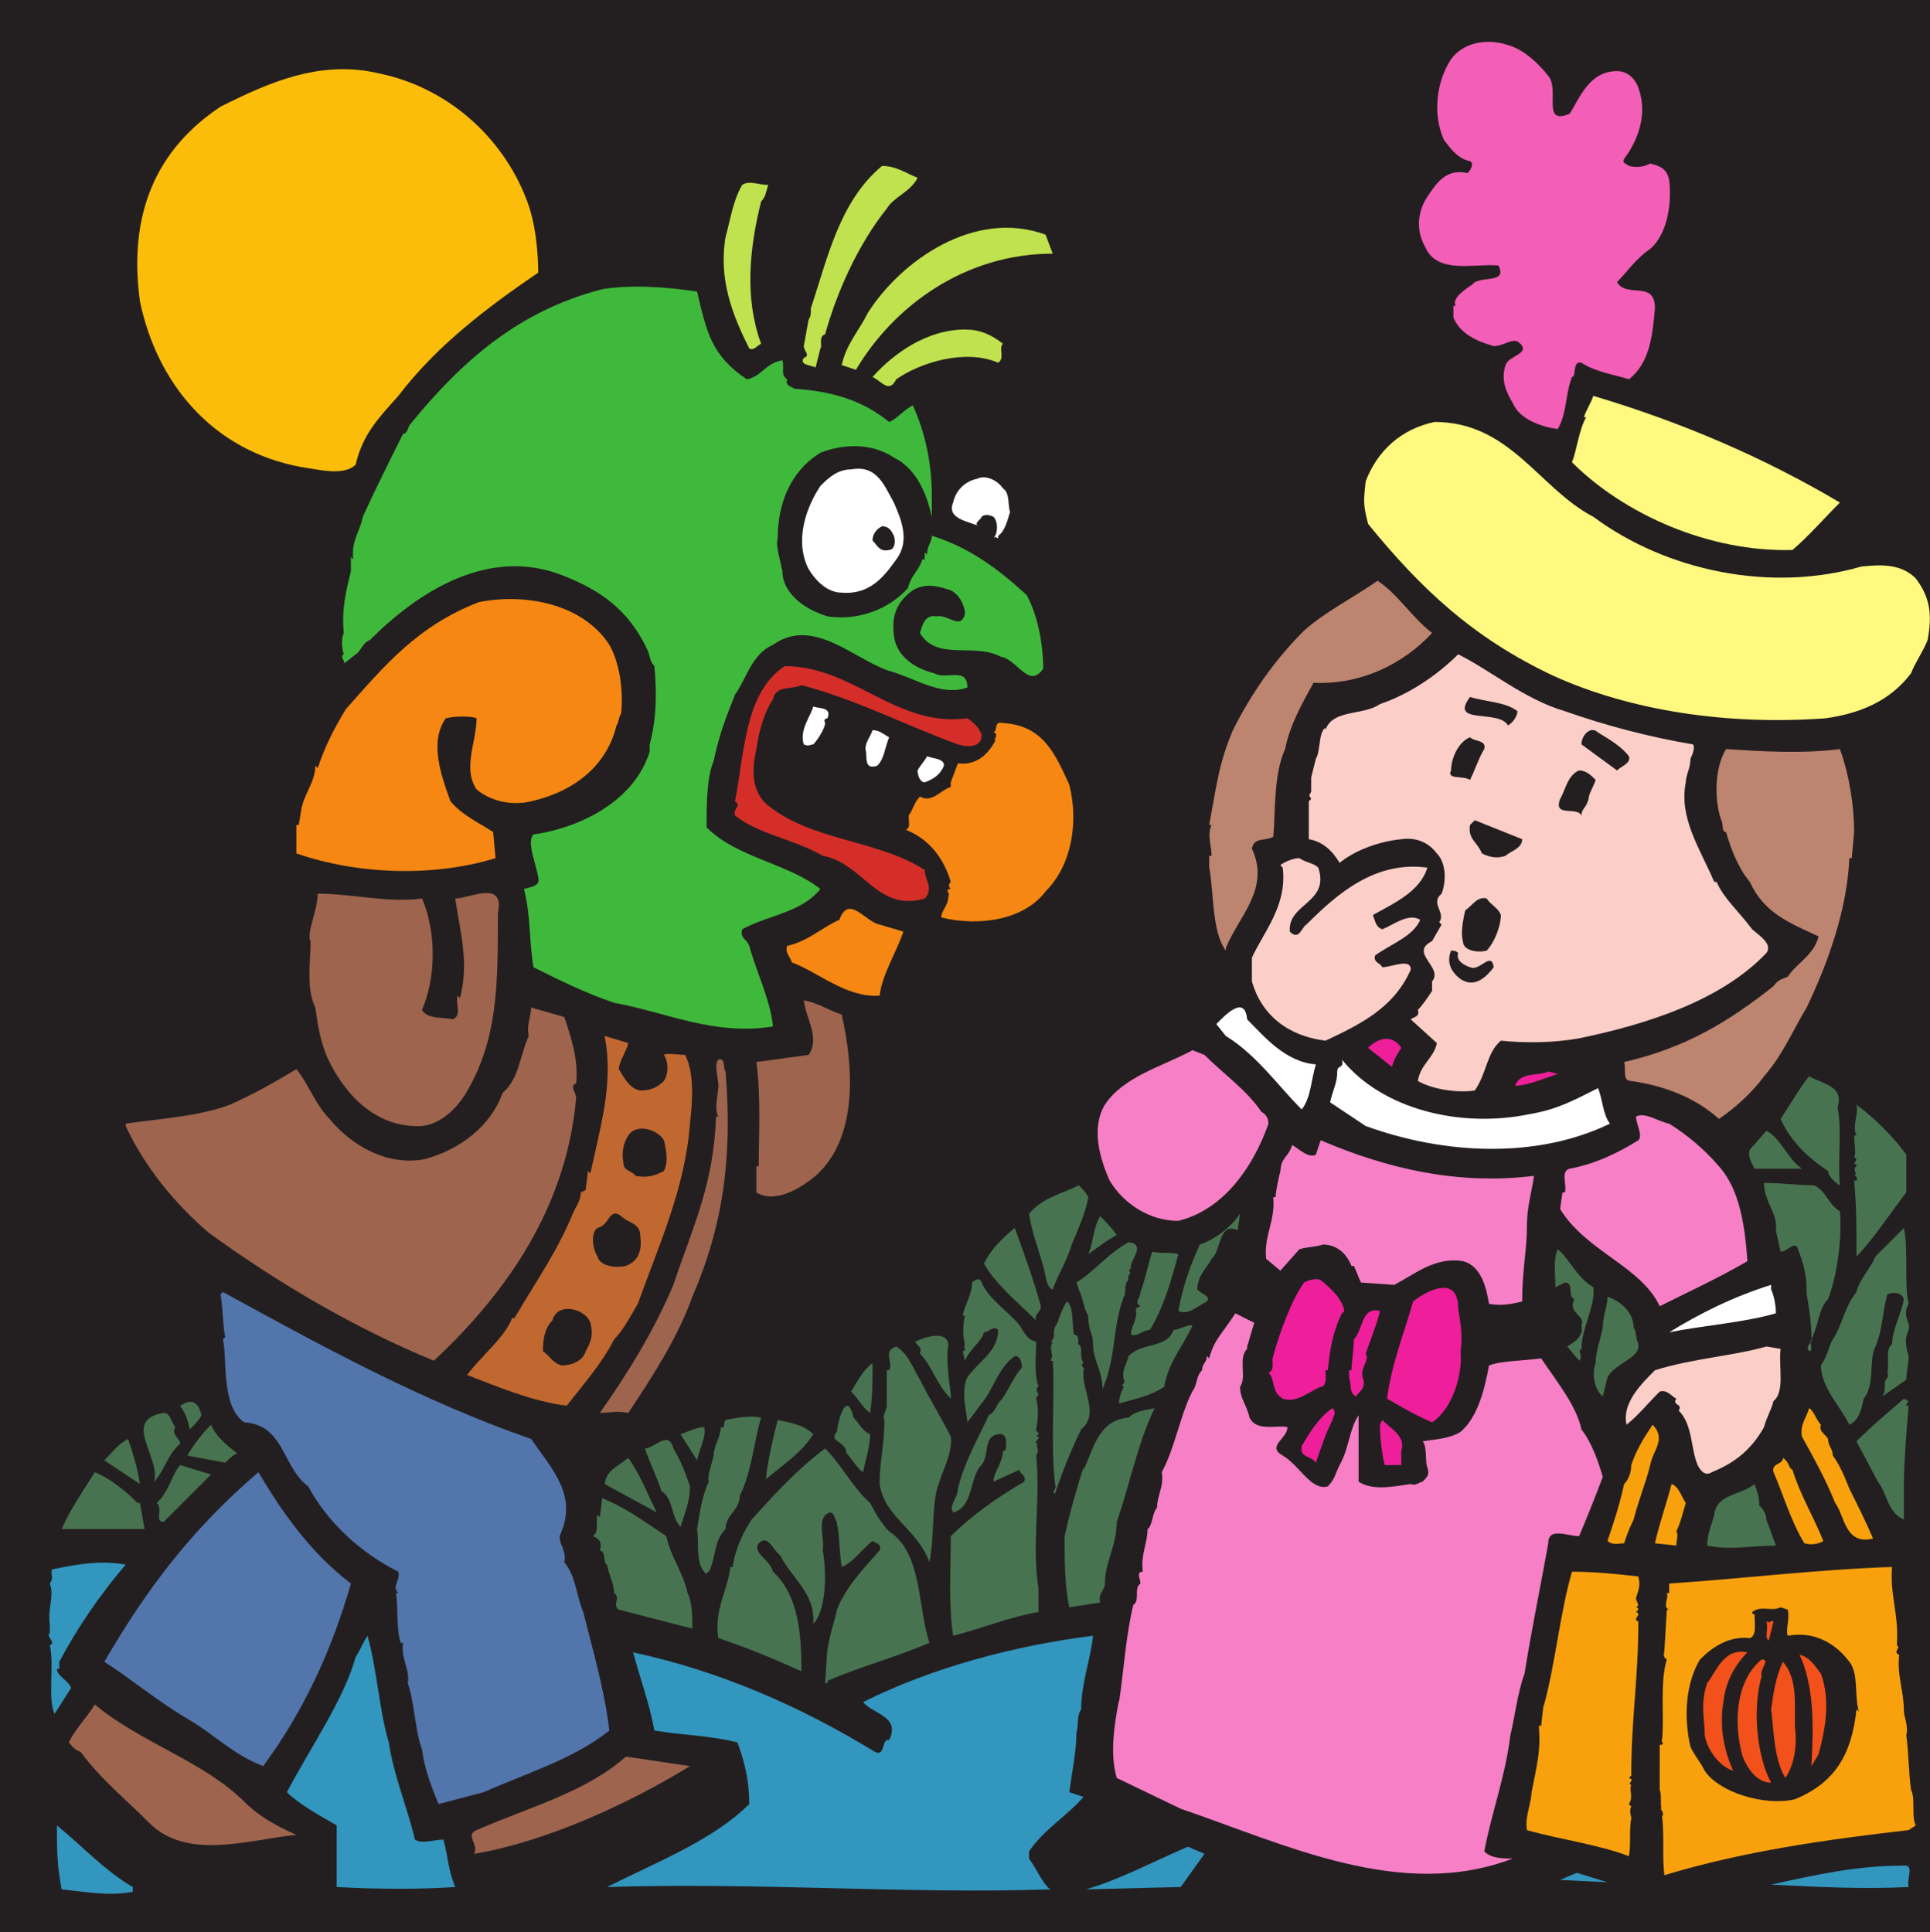 <svg xmlns="http://www.w3.org/2000/svg" width="610.5" height="611.25"><path fill="#231f20" fill-rule="evenodd" d="M610.5 611.25V0H0v611.25h610.5"/><path fill="#f35eb7" fill-rule="evenodd" d="M489.75 24c3.75 4.5-2.25 15.75 6.75 12 3-4.5 6-13.5 15-13.5 3.75 0 6 3 6.75 5.25 3 8.25 0 16.5-4.5 22.5-.75 1.5.75 1.5 1.5 2.25 3 .75 5.25 0 6.75-.75 3 .75 5.25 1.5 6 5.25.75 6 0 16.5-6 21.75-4.5 3-7.5 7.5-10.5 10.5 3 5.25 12-.75 12 8.25-.75 8.25-1.5 17.25-8.25 22.5-4.5-1.5-10.5-2.25-15-5.25-3-.75-1.5 4.5-3 4.5-2.25 6-1.5 11.25-4.5 16.5-5.25-.75-12-3-14.25-8.25-2.25-3.75-3.75-7.5-2.25-12 .75-3 9-3.75 3.75-7.5-2.25-.75-4.5 1.5-7.5 1.5-5.25-1.5-10.5-3.75-12.75-9v-3.75h.75c-1.5-2.25 3-5.25 5.25-6.75C468 87 477 90 474 84c-7.5-.75-19.5 3-23.25-6-3-5.25-2.25-11.25.75-15.75s6-9 12.75-7.5c.75-.75 2.25-3 .75-3.75-3.75-.75-6-3.75-8.25-6.75C453 36 454.5 25.5 459 18.75c3.75-5.25 11.25-6.75 18-4.5 5.25 1.5 9.75 6 12.75 9.75"/><path fill="#fbbd09" fill-rule="evenodd" d="M166.5 63c3 7.5 3.75 17.25 3.75 23.25-16.5 11.25-32.25 23.25-44.25 39-6 6.75-11.25 12-13.5 21.75-3.75 3.75-12 1.5-17.25.75-28.5-5.25-45.75-27-51-52.5-3.75-27.75 5.25-48 25.5-61.5 15-7.5 31.5-15 50.25-10.5 21.75 4.5 39 20.25 46.5 39.75"/><path fill="#bfe24e" fill-rule="evenodd" d="M290.25 56.25c-2.25 4.5-7.5 6-9.75 9.75-9 11.25-15.75 26.25-19.5 39.75-2.25.75-.75 3.75-1.5 4.5l-1.5 6c-1.5-.75-5.25-.75-3.75-3 2.25-.75 0-2.25 0-3.75l1.5-8.25c.75-1.5.75-1.5.75-3.75 5.25-15.75 9-33.75 22.5-45 4.5 0 7.5 2.25 11.25 3.75M243 58.5c-.75 2.25-.75 3.75-2.25 5.25-3.75 15-5.25 30.75 0 45-1.5.75-2.25 2.25-3.75 1.5-5.25-10.5-9.75-21.75-7.5-35.25 1.5-5.25 2.25-11.25 5.25-16.5 2.25-1.5 5.25 0 8.25 0m87.75 15.75 2.25 6c-27.75 0-50.25 16.5-62.25 36.75l-4.5-1.5c1.5-6.75 5.25-10.5 8.25-16.5 10.5-16.5 33.75-33 56.25-24.75"/><path fill="#3fb93c" fill-rule="evenodd" d="M220.5 92.25c3 12.75 4.5 20.25 15.75 27.75 4.5-.75 6-5.25 11.25-6 .75 3-.75 4.5 1.5 6-.75 2.25 1.5 2.25 2.25 3 12 .75 21.75 3.75 30 10.5 2.25-.75 4.5-3.75 7.5-5.25 3.75 8.25 6 18 6 28.5v6.75c-1.5-6.75-4.5-15-12-18.75-6.75-4.5-15.75-4.5-23.25-1.5-9.75 6-13.5 16.5-13.5 27-.75 2.25.75 6.75 1.5 10.5 0 6.75 6.75 12 14.25 14.25 9.75 1.5 19.5-2.25 25.5-9 .75-3.75 3.75-6 4.5-9h.75v-2.25l.75.75c0-3 1.5-3.75 1.5-6 12 3.75 21 10.5 30 18.75 3.75 6.75 5.25 16.5 5.25 23.25-4.5 6.75-8.25-3-13.5-3.75-8.25-4.5-20.25 1.5-25.5-7.5.75-2.25 1.5-6 5.25-5.25 3.75-.75 7.5 4.5 9-.75 0-2.25-1.5-6-4.5-7.5-4.5-1.5-8.25-2.25-12 0-5.25 3.75-6.75 8.25-6 14.25.75 6.75 6.75 10.5 12.75 12 3.75 2.25 10.5-2.25 10.5 4.5-8.25 3-16.5-3-24.75-5.25-11.25-3.75-24-17.25-36.75-8.25-6.75 3-8.25 10.5-12 15.75-3 7.5-5.25 13.5-6.75 21-2.25 5.25-2.25 14.25-2.25 21 9.75 9.75 25.5 11.25 36 19.5-6 7.5-16.5 8.25-24.75 12.75-.75 3 1.5 3 2.25 5.25 2.25 8.25 6.75 17.25 7.5 25.5-18.75 3-33.75-4.5-50.25-7.5-9-3-18-7.5-25.5-11.25-1.5-9-.75-15.75-3-24.75 2.25-.75 5.25-.75 4.5-3.75-.75-4.5-3.75-11.25-1.5-13.5 15.75-2.25 32.25-11.25 36.75-26.25v-3 .75c2.25-8.25 2.25-16.5 1.5-24.75-1.5-1.5-1.5-3.75-2.25-5.25-6-12.75-15-18.75-26.25-23.25-24-9.75-46.5 5.25-61.5 20.25-2.25.75-3 3.75-4.5 4.5l-3.75 3c.75-.75-1.5-2.25 0-3-.75-2.25-.75-5.25 0-6.75-.75-7.5.75-13.5 2.25-19.5v-4.5l.75.75c-.75-6 2.25-9 3-13.5 4.5-9.75 8.25-17.25 12.75-26.25 1.5 0 1.5-2.25 2.25-3 16.5-20.25 34.5-36 60.75-42.75 9-1.5 20.25-.75 30 .75"/><path fill="#bfe24e" fill-rule="evenodd" d="M317.25 108.75c-1.5 1.5.75 4.5-1.5 6-10.5-4.5-24.75 0-32.25 5.25-2.25 4.5-4.5.75-7.5-.75 6.75-7.5 17.25-15 29.25-15 4.5 0 8.25 1.5 12 4.5"/><path fill="#fff97f" fill-rule="evenodd" d="M582 159c-5.25 5.25-9.75 10.5-15 15-26.25.75-53.25-11.25-69.75-27.75 1.5-3.75 2.25-10.5 4.5-14.25H501c.75-2.25 2.25-4.5 3-6.75 27.75 8.25 54 19.5 78 33.75"/><path fill="#fff97f" fill-rule="evenodd" d="M504 163.5c23.25 17.25 56.25 24 84.75 15.75 6.75-.75 12.75-.75 17.25 3.75 4.5 6 5.25 11.25 3.75 19.5-1.5 3.75-3.75 6.75-5.25 10.5-6.75 9-16.5 12.75-27 14.25-30.75 2.25-61.5-2.25-86.25-13.5-25.5-12-42-27.75-58.5-48-1.5-6-1.5-6.75-.75-13.5 3.75-9.75 11.25-16.5 21.75-18.75 24 0 33 21 50.25 30"/><path fill="#fff" fill-rule="evenodd" d="M282.75 159c2.25 5.25 5.25 12 .75 18-3.75 5.25-8.25 11.25-17.25 10.5-4.5 0-8.25-3.75-10.5-7.5-4.5-9-.75-19.5 3.75-26.25 2.25-2.25 5.25-5.25 9.75-5.25 8.25-1.5 10.5 5.25 13.5 10.5m34.5-4.5c2.25 1.5 1.5 5.25 2.25 7.5-.75 2.25-1.5 6-3.75 7.5v.75c-.75 0-.75-.75-1.5 0 1.5-1.5 1.5-5.25 0-6.75-1.5-.75-3-.75-3.75 0 0 .75-3 2.25-.75 3-3-1.5-10.5-2.25-8.25-7.5.75-3.75 3.75-6.75 7.5-7.5 3-1.5 6.75.75 8.25 3"/><path fill="#231f20" fill-rule="evenodd" d="M282.75 169.5c.75 2.25 0 4.5-1.5 4.5-3 .75-3.75-1.5-5.25-3 0-2.25 1.5-3.75 3-4.5 2.25 0 3 1.5 3.75 3"/><path fill="#bd846f" fill-rule="evenodd" d="M453 200.25c-9 9.75-22.5 16.5-37.5 15.75-3.75 6.75-7.5 13.5-9 21-3.75 8.25-3 20.25-3.75 27.75-3 1.5-6 0-6.75 3.75 6 12.75-4.5 21.75-8.25 31.5v.75c-4.5-6-3.75-18.75-5.25-26.25v-3.75h.75c0-3-1.5-6.75 0-9.75h-.75c2.25-12 3-19.5 7.5-30 6-12 13.5-22.5 22.5-31.5 6.75-6 15.75-10.5 23.25-15.75 6.75 4.5 10.5 11.25 17.25 16.5"/><path fill="#f68712" fill-rule="evenodd" d="M192.75 204c3 5.25 4.5 13.5 3.75 21.75-.75.75-.75 3-1.5 3.75-3 12.75-13.5 21-27 24-6 1.5-12.75 0-17.25-3.75-4.5-6.75 0-15 0-22.5-1.5-.75-6.75-.75-9.75 0-5.25 7.5-1.5 18 1.5 26.25 3.75 4.5 9 6.75 13.5 9.75l.75 8.25c-19.5 6-43.5 5.25-63-1.5v-9h.75l.75-4.5c.75-5.25 4.5-9 4.5-14.25l.75.75c2.25-6.75 5.25-12.75 9-18.75 12-13.5 22.5-26.25 42-33.75 15-3 33 .75 41.25 13.5"/><path fill="#fccec8" fill-rule="evenodd" d="M495 225c12.75 4.5 27 8.25 40.5 10.5.75.75 0 3-.75 4.5 0 3-1.5 5.25-1.5 7.5-2.25 11.25 4.5 21 9 31.5h.75c2.25 5.25 6.75 9 11.25 15 1.5 1.5 6.75 4.5 4.5 7.5-14.25 15-37.5 22.5-59.25 27-8.25 1.5-17.25 1.5-24.75.75-4.5 3.75-4.5 10.5-8.25 15.75-4.5.75-12.75 0-18-3 .75-5.25 5.25-7.5 6-12l-8.25-7.5c.75-.75 3-.75 2.25-3 1.5-1.5 3-3.75 4.5-6v-3c3.75-4.5-7.5-9 0-12.75l3-5.25-.75-.75c2.25-3-3-6 .75-9 1.5-3.75 1.5-9.75-1.5-12.75-2.25-3-6-5.25-11.25-4.5-7.5.75-15 3.75-19.5 7.5-2.25-3.75-5.25-6.75-9.75-7.5v-12l.75-.75c-.75-1.5-.75-.75 0-2.25v-5.25.75l1.5-6c1.5-2.25.75-8.25 3-9.75v.75c2.25-6.75 12-4.5 17.25-8.25 9-3 18-9 24.75-15.75 10.5 5.25 21 14.25 33.75 18"/><path fill="#d52e29" fill-rule="evenodd" d="M306 227.25c2.25 1.5 3.75 3 4.5 5.25 0 4.5-5.25 3.75-7.5 3-16.5-6-32.25-14.25-49.5-18.75-3 1.5-8.25 0-9 4.5-3 4.5-4.5 10.5-5.25 15.75-1.5 6.75-1.5 12.75 3 17.25 14.25 12 35.25 11.25 50.25 21 0 3 3 6 0 9-15 4.5-19.5-11.25-32.25-13.5-9-5.25-20.25-6.75-27.75-12.75-.75-2.25 2.25-3 0-4.5 3-15 3-34.5 15.75-42.75 21.75 0 35.25 19.5 57.75 16.5"/><path fill="#231f20" fill-rule="evenodd" d="M480 225c0 1.5-1.5 3.75-3 4.5-3-5.25-18.75 0-12-9 4.5 1.5 11.25 1.5 15 4.5"/><path fill="#fff" fill-rule="evenodd" d="M261.75 227.25s-1.5 0-.75 1.5c0 1.5-2.25 5.25-3.75 6.75-.75 0-1.5.75-3 0-1.5-4.5 2.25-9 3-12 1.5.75 6 0 4.5 3.75"/><path fill="#f68712" fill-rule="evenodd" d="M338.25 248.25c3 12 .75 25.5-7.5 33.75-6.75 9-21 11.25-33 8.25 0-2.25 2.25-3.75 2.25-6.75.75-.75-1.5-2.25.75-2.25-.75-.75-.75-1.5 0-2.25-2.25-7.5-6.75-13.5-14.25-16.5 2.25-.75 0-4.5 1.5-5.25.75-1.5 1.5-3.75 3-5.25 3.75 2.25 6.75-2.25 9.75-3v-2.25.75l2.25-6c6 .75 9.75-3 12-7.5h-.75c.75 0 1.5-2.25 0-2.25 1.5-.75 0-3.75 3-3 12.75.75 16.5 9.75 21 19.5"/><path fill="#fff" fill-rule="evenodd" d="M281.25 233.25c-1.5 3.75-1.5 6.75-3.75 9-4.5 1.5-3-3-3.75-5.25 0-2.25 1.5-3.75 2.25-6 2.25 0 3.75 1.5 5.25 2.25"/><path fill="#231f20" fill-rule="evenodd" d="M515.25 239.25c.75 2.25-2.25 3-3.75 4.5l-11.25-8.25c0-3 3-6 5.25-3.75 3.75 2.25 7.5 4.5 9.75 7.5M469.5 237c-1.5 2.25-3 6.75-4.5 9.75-2.25-1.5-7.5 0-6-3 0-3.75 2.25-9 6-10.5 1.5 1.5 5.25.75 4.5 3.75"/><path fill="#bd846f" fill-rule="evenodd" d="M582 237c3 8.25 4.5 18 4.5 26.25l-.75 8.25H585c-.75 16.5-6.75 33-13.5 47.25-3.75 6-7.5 15-13.5 21.75-3.75 5.25-9.75 10.5-14.25 13.5-7.5-6.75-17.25-10.5-27.75-12-3 0-1.5-3.75-2.25-6 19.5-4.5 33-12.75 47.25-24 1.5-2.25 3-2.25 4.5-3 3-4.5 8.25-6.75 9.75-12.75-9.75-4.5-17.25-7.5-21.75-17.25-3.75-4.5-6-10.5-7.5-15.75-1.5 0-.75-2.25-1.5-3.75-2.25-6-2.25-16.5 1.5-22.5 12 .75 24 1.5 36 0"/><path fill="#fff" fill-rule="evenodd" d="M297.75 243.75c-.75 1.5-3 3-5.25 3.75-1.5 0-2.25-2.25-2.25-3.75.75-1.5 2.25-3 3-4.5 1.5.75 7.5.75 4.5 4.5"/><path fill="#231f20" fill-rule="evenodd" d="M504.75 246.75c-.75 2.25-2.25 4.5-2.25 6-.75 3-2.25 3-2.25 5.25-1.5-3-9 .75-6.75-5.25 1.5-2.25 2.25-7.5 6-9 2.25 0 3.75 1.5 5.25 3M481.5 265.5c0 3-3.75 3.75-5.25 5.25-2.25.75-4.5.75-7.5-.75-1.5-3.75-4.5-4.5-3.75-9l1.5-1.5 15 6"/><path fill="#fccec8" fill-rule="evenodd" d="M417 274.5c3.75 11.25-9.75 11.25-9 20.25 3 3 3.75-1.5 5.25-2.25 9.75-9.75 21.75-20.25 38.25-18-2.25 7.5-10.5 11.25-17.25 15 .75 1.5.75 3.75 3 4.5 3.75-1.5 8.25-5.25 12-3-2.25 5.25-9 7.5-14.25 11.25-.75 2.25 1.5 2.25 2.25 3.75 3 0 9-3 9 .75-5.25 12-15.75 17.25-27 22.5-12-1.5-20.25-8.25-23.25-18.75v-8.25.75c3.75-8.25 11.25-16.5 9.75-28.5l-.75-.75c.75-.75 3.75-2.25 6-2.25 2.25 1.5 4.5 1.5 6 3"/><path fill="#9e644e" fill-rule="evenodd" d="M157.5 288.75c0 23.25 0 40.5-10.5 57.75-3 4.5-7.5 9-13.5 9.75-15 .75-24.75-10.5-30-21.75-2.25-5.25-3-10.5-3.75-15.75-3-6-1.5-14.25-1.5-21-1.5-2.25 2.25-9.75 2.25-15 11.25 0 22.5 3 33 1.5 4.5 10.5 4.5 24.75 0 35.25 1.5 3 6.75 2.25 9.75 3 3-1.5.75-4.5 1.5-7.5l.75.75c3-11.25 0-21-1.5-31.5 4.5 0 15.75-6 13.5 4.5"/><path fill="#231f20" fill-rule="evenodd" d="M474.75 289.5c0 3.75-2.25 9-4.5 11.25-3 .75-7.5 0-7.5-3-.75-2.25 0-6.75.75-9.75 2.25-1.5 3.75-4.5 6.75-3.75 1.5 2.25 3.75 3 4.5 5.25"/><path fill="#f68712" fill-rule="evenodd" d="M285.75 294.75c-2.25 6.75-6.75 13.5-7.5 20.25-10.5.75-19.5-7.5-27.75-10.5-.75-2.25-2.25-3-1.5-5.25 6.75-1.5 11.25-6 16.5-8.25 3-8.25 8.25.75 12.75 1.5l7.5 2.25"/><path fill="#231f20" fill-rule="evenodd" d="M465 306c3 1.5 6.75-5.25 7.5 0-2.25 3-6 6.75-10.5 3.75-3-2.25-4.5-5.25-3-9 .75 0 1.5 0 2.25.75-.75 2.25 1.5 3.75 3.75 4.5"/><path fill="#9e644e" fill-rule="evenodd" d="M266.25 321c3.75 16.5 5.25 39-8.25 51-4.5 3.75-12.75 9-18.75 5.25V369h.75c0-9 .75-22.5-.75-33l16.5-2.25c3.75-5.25-.75-11.25-1.5-17.25 4.5.75 7.5 3 12 4.5m-87.75.75c2.25 6.75 4.5 13.5 3.75 21-2.25.75 0 3 0 4.5-3 34.5-21.75 61.5-45 83.25C111.75 420 87.75 405.75 66 390c-11.25-9.75-20.25-21-26.25-33.75v-.75c9.75-1.5 23.25-2.25 33-6 8.25-3.75 13.5-6.75 21-11.25 3.75 4.5 6 11.25 10.5 15.75 6.75 8.25 18 15 30 12.75 11.25-3 21-10.5 24.75-21 5.25-4.5 5.25-11.25 8.25-18-.75-3.75.75-6 .75-9l10.5 3"/><path fill="#fff" fill-rule="evenodd" d="M394.5 322.5c5.25 5.25 12 13.5 21.75 14.25-1.5 4.5-1.5 10.5-4.5 14.25-7.5-7.5-14.25-17.25-24-23.25l-3-3.75c2.25-2.25 9-9.75 9.75-1.5"/><path fill="#c16730" fill-rule="evenodd" d="M198.75 330c-.75 3-3 6-3 8.25 1.5 2.25 3 6 6.75 6.75 3 0 5.25-.75 7.5-3 1.5-2.25 1.5-6 0-8.25.75-.75 4.5 0 6.75 0 3 6 2.25 15 1.5 21.75-1.5 20.25-9.75 38.25-16.5 57-2.25 3.75-4.5 8.25-7.5 11.25-3.75 7.5-9.75 14.25-15 21-11.25-1.5-21.75-6-31.5-9.75 4.5-6 12-12 14.25-18h.75c7.5-12.75 13.5-21 18.75-33.75.75-1.5 2.25-3.75 2.25-6l1.5-.75.75-6 .75.75c3-14.25 7.5-28.5 4.5-43.5l7.5 2.25"/><path fill="#ef1e9a" fill-rule="evenodd" d="M443.25 331.5c-1.5 2.25-2.25 3.75-3 6l-7.5-6c3-3 7.5-4.5 10.5 0"/><path fill="#f67fc6" fill-rule="evenodd" d="M381 333.75c6 6 13.5 11.25 18 18 1.5.75 2.25 2.25 2.25 3.75-4.5 12.75-13.5 27-28.5 30.75-9 0-17.25-5.25-21.75-12.75-3-6.75-6-16.5-1.5-24 6-9 18-12 27.75-17.25l3.75 1.5"/><path fill="#9e644e" fill-rule="evenodd" d="M229.5 339c2.25 27-.75 48.75-10.5 71.25-4.5 12.75-12.75 25.5-20.25 36.75-3.75-.75-6 0-9 0 9-12.75 17.25-26.25 23.25-40.5 6-18 12.75-31.5 13.5-53.25h.75c-1.5-2.25 0-7.5 0-9.75s-1.5-6.75 0-8.25c2.25-.75 1.5 3 2.25 3.75"/><path fill="#fff" fill-rule="evenodd" d="M483.75 352.5c9-1.5 14.25-4.5 21.75-8.25 1.5 3.75 1.5 8.25 3.75 11.25-23.25 11.25-52.5 9.75-77.25.75l-11.25-7.5c.75-3.75 2.25-6 2.25-9.75 0-2.25 2.25-.75 1.5-3.75C437.25 351 462 357 483.75 352.5"/><path fill="#ef1e9a" fill-rule="evenodd" d="M492.75 339.75c-4.5 1.5-9.75 3.75-13.5 3.75 1.5-4.5 7.5-3 10.5-4.5l3 .75"/><path fill="#487350" fill-rule="evenodd" d="M581.25 350.25c1.5 8.25 0 15 .75 24.75-1.5-.75-3.75-3-3.75-4.5-6.75-4.5-12-9.75-15-16.5 3-4.5 6-9.75 9-13.5 3.75 2.25 11.25 3 9 9.75m21.75 15v12c-5.25 6.75-10.5 15-15.75 20.25 0-10.5 0-15.75-.75-24h.75c.75-1.5-1.5-1.5 0-2.25-.75 0-.75-2.25 0-2.25 0-.75 0-.75-.75-.75l.75-1.5-.75-.75c.75-.75 0-4.5 0-6.75h.75c-1.5-3 .75-6.75 0-9.75 6 4.5 11.25 9.75 15.75 15.75"/><path fill="#f67fc6" fill-rule="evenodd" d="M543.75 369c6.75 7.5 8.25 19.5 9 30-9 5.25-18.75 9.75-27.75 14.25-6-12.75-23.25-17.25-31.5-30.75l.75-5.25h.75c.75-2.25-1.5-6.75 1.5-7.5 8.25-1.5 15.75-5.25 21.75-9 1.5-1.5-.75-5.25-.75-7.5 3-1.5 6.75 1.5 10.5 2.25 6 3.75 11.25 8.25 15.75 13.5"/><path fill="#231f20" fill-rule="evenodd" d="M210 360.75c.75 3 1.5 6.75 0 9.75-3 1.5-5.25 2.25-9 1.5-.75-1.5-3.75-1.5-3.75-3.75-.75-3.75 0-6.75 1.5-9 2.25-3.75 9-2.25 11.25 1.5"/><path fill="#487350" fill-rule="evenodd" d="M570 369.75h-15c-.75-1.5-2.25-3.75-1.5-6l5.25-6c4.5 2.25 6.75 9 11.25 12"/><path fill="#f67fc6" fill-rule="evenodd" d="M485.25 372c-.75 5.25-2.25 9.75-2.25 15.75 0 8.25-1.5 13.5-1.5 24-3 .75-6.75 1.5-10.5.75-.75-4.5-2.25-12-8.25-13.5-9-1.5-15.75 4.5-21.75 7.5l-10.5-.75c-.75-1.5-1.5-3.75-2.25-5.25h-.75c-1.5-3.75-4.5-6.75-9-6.75-2.25.75-5.25.75-7.5 1.5l-6 6.75-4.5-3.75c-.75-7.5 3-12 2.25-19.5h.75c0-1.5.75-5.25 1.5-8.25v.75c0-5.25 2.25-4.5 3.75-9 1.5.75 5.25 4.5 7.5 3l1.5-4.5c21 9 43.5 14.25 67.5 11.25"/><path fill="#487350" fill-rule="evenodd" d="M573.75 375c3.75 1.5 4.5 6 8.25 8.25.75 7.5-.75 20.25-3.75 27.75-3 3-3 8.25-5.25 12.75-.75.75.75 3.75-.75 3.75-1.5-2.25 1.5-2.25.75-4.5 0-3.75-.75-9.75-1.5-13.5 0-6-.75-9-3-15-1.5-1.5-3 1.5-5.25 1.5l-1.5-6.75c.75-5.25-3.75-9-3.75-15 5.25 0 11.25.75 15.75.75m-229.5 3.75c-.75 4.5-3 9.75-5.25 15-1.5 5.25-4.5 9.75-6 14.25-2.25-.75-2.25-5.25-3-7.5-1.5-5.25-3.75-11.25-4.5-16.5 4.5-5.25 9.75-6 15.75-9 1.5 1.5 2.25 2.25 3 3.75"/><path fill="#231f20" fill-rule="evenodd" d="M202.5 390.75c.75 5.25-.75 8.25-4.5 9.75-3.75.75-8.25 0-9-3-1.5-2.25-2.25-7.5 0-9 3.75-.75 3.75-6.75 7.5-3.75 2.25 2.25 6 2.25 6 6"/><path fill="#487350" fill-rule="evenodd" d="M391.5 389.25c-6-3-5.25 6.75-8.25 9-1.5 3-4.5 5.25-4.5 9.75 1.5 1.5 4.5 2.25 3 3.75-3 1.5-6 4.5-9 3 1.5-8.25 3.75-14.25 6.75-21 4.5-1.5 9.75-5.25 12.75-9.75l-.75 5.25m-38.25 1.5c-3 1.5-6.75 4.5-9 6 1.5-3 1.5-8.25 3.75-12 1.5 1.5 3.75 3.75 5.25 6m-24 22.5c0 2.25-2.25 2.25-1.5 4.5-5.25-5.25-12.75-11.25-16.5-18 2.25-4.5 5.25-7.5 9.75-11.25 3 8.25 6 16.5 8.25 24.75m273-24.75c1.5 7.5 0 18 1.5 24-2.25 3.75.75 6 0 8.25-1.5 3-.75 6 0 8.25 0 2.25-.75 5.25-.75 7.5l-7.5 5.25c.75-1.5.75-3 .75-4.5 0-.75 1.5-1.5.75-3 .75-2.25-.75-7.5 1.5-9 0-4.5 3-9.75 3.75-14.25-.75-2.25-3.75-2.25-5.25-1.5-1.5 5.25-1.5 11.25-3.75 16.5-2.25 4.5 0 12-3.75 16.5-.75 3.75-1.5 6.75-4.5 8.25-3-6-9-12-9-18.75 1.5-2.25 2.25-4.5 3-6.75l.75-1.5c3-4.5 3.75-10.5 7.5-15 .75-3.75 4.5-7.5 6-11.25l9-9m-244.5 12.75-.75.75c1.5.75-.75 1.5 0 3-1.5.75-.75 4.5-1.5 5.25-3.75 9.75-2.25 18.75-6.75 29.25 0-6-3-9-3-14.25 0-3.75-1.5-3.75-1.5-9-1.5-2.25-1.5-5.25-3-8.25l-.75-2.25c6-3.75 9.75-9 16.5-12.75 6 .75 0 6 .75 8.25m146.25 6c.75 6-3.75 12.75-3.75 19.5-1.5.75.75 2.25-.75 3.75l-3.75-4.5c2.25-1.5 5.25-3 4.5-6.75 1.5-3-4.5-3.75-2.25-8.25-2.25-.75 0-5.25-3-5.25l-3 1.5c0-3.75-.75-9 .75-12 3.75 3 6 9 11.25 12m-131.25-10.5c-2.25 8.25-4.5 16.5-9 24-2.25 0-3.75 2.25-6 1.5 0-3 2.25-4.5 1.5-8.25l1.5-.75c-2.25-1.5 0-2.25 0-4.5 1.5-3.75 2.25-8.25 3.75-12.75 3 .75 5.25 0 8.25.75m-50.25 22.5c1.5 2.25 2.25 4.5 5.25 5.25 0 4.5-.75 9.75.75 14.25-.75 0-.75 1.5 0 2.25 0 .75-.75.75-.75 1.5.75 3 .75 6 0 9.75 0 .75.75.75.75 1.5l-.75.75c2.25 0-.75 1.5 0 2.25h.75c-1.5.75.75 1.5-.75 3.75 1.5 13.5-1.5 28.5.75 42v7.5c-9 1.5-18 5.25-27 7.5-1.5-9.75-.75-21-.75-31.5 6-6 14.25-12 23.25-17.25.75-2.25-1.5-2.25-1.5-3.75l-8.25 3.75c0-3 3-6 3-9.75h.75s1.5-6-2.25-5.25c-5.25.75-2.25 7.5-6 10.5-3 4.5-2.25 12.75-8.25 14.25-1.5-2.25 1.5-4.5 1.5-7.5 2.25-9 6-15 9.75-23.25 1.5-.75 2.25-2.25 3-3.75 3-3 4.5-8.25 7.5-11.25 0-2.25-.75-3.75-2.25-3.75-5.25 3.75-6.75 10.5-10.5 15l-4.5 6c0-2.25-2.25-9.75 0-14.25 3.75-5.25 9.75-8.25 9.75-15-1.5-1.5-3 .75-4.5.75-.75 3-4.5 5.25-6 9l-.75-3c1.5 0 0-1.5.75-2.25-.75-2.25-.75-6 0-9h-.75c.75-3.75 3-6.75 3-10.5 0 0 2.25-2.25 3 0 2.25 5.25 8.25 9 12 13.5"/><path fill="#ef1e9a" fill-rule="evenodd" d="m425.25 414.75-.75.75c-3 6-3.75 11.25-4.5 18h-.75c0 .75.75 5.25-1.5 5.25-3.75 1.5-7.5 5.25-12 3.75-3.75-2.25-2.25-6-4.5-8.25 2.25-.75.75-3.75 1.5-5.25 2.25-8.25 6-18 9.75-23.25 1.5-.75 3.75-1.5 5.25-.75 3.75 3 6.75 6 7.5 9.75"/><path fill="#fff" fill-rule="evenodd" d="M560.25 407.25v.75c.75 1.5 1.5 4.5 1.5 7.5-10.5 3-22.5 3.75-33.75 6 9.75-6 20.25-11.25 32.25-15v.75"/><path fill="#ef1e9a" fill-rule="evenodd" d="M461.25 414c.75 4.5 1.5 9 .75 13.5.75 6.75-2.25 18-9 22.5-5.25-2.25-9-4.5-14.25-7.5 1.5-11.25 5.25-20.25 8.25-30.75 3.75-3 14.25-9 14.25 2.25"/><path fill="#5275ac" fill-rule="evenodd" d="M168 455.25c6.75 9.75 15 18 9 30.75 0 3 2.25 4.5 1.5 8.25 3.75 4.5 3.75 10.5 6 15.75 3 12 6.75 24.75 8.25 37.5-11.25 9-26.25 13.5-39.75 19.5l-14.25 3.75c-2.25-5.25-4.5-11.25-5.25-17.25-2.25-6-2.25-14.25-4.5-21 .75-4.5-2.25-7.5-1.5-12.75h-.75c-1.5-4.5-.75-12-1.5-15.75h.75c-2.25-2.25.75-3.75 0-6.75-12-6-22.5-15.75-28.5-27-8.25-6-7.5-19.5-20.25-20.25-7.5-5.25-5.25-20.25-6.75-26.25l.75-.75c-.75-3-.75-9.75-1.5-13.5l.75-.75c31.5 17.25 63 34.5 97.5 46.5"/><path fill="#487350" fill-rule="evenodd" d="M516.75 420c.75.75.75 3.75 1.5 5.25.75 4.5-7.5 6-9.75 10.5l-1.5 6c-2.25-1.5-3.75-6.75-2.25-10.5 0-3.75 1.5-7.5 2.25-11.25 0-3.75 1.5-6.75 1.5-9.75 4.5 1.5 8.25 5.25 8.25 9.75m-177 2.25c2.25 0 .75 3.75 1.5 3 1.5 1.5 0 3.75 1.5 6-1.5.75.75 1.5 0 2.25-.75 6.75 5.25 13.5-.75 18.75-3 6-6 13.5-8.25 20.25-1.5 0 .75-1.5 0-3-1.5-12 0-30-.75-39h-.75c1.5-2.25-.75-3 .75-6h-.75c2.25-1.5 0-3 2.25-6 .75-2.25 1.5-4.5 3-6.75 2.25 1.5 1.5 7.5 2.25 10.5"/><path fill="#231f20" fill-rule="evenodd" d="M186.75 418.5c.75 3 .75 5.25-1.5 9-.75 3-4.5 4.5-7.5 4.5-3-.75-3.75-3-6-4.5 0-4.5.75-7.5 3-9.75 1.5-6 10.5-3.75 12 .75"/><path fill="#ef1e9a" fill-rule="evenodd" d="M436.5 414.75c-.75 3.75-3 9-4.5 13.5 1.5 2.25-2.25 4.5-.75 8.25.75 3-1.5 3.75-2.25 5.25-2.25-.75-1.5-3.75-2.25-6v-2.25h.75c0-2.25.75-6.75.75-9.75 3-3 2.25-10.5 8.25-9"/><path fill="#f67fc6" fill-rule="evenodd" d="M396.75 418.5c-.75 2.25-1.5 5.25-2.25 7.5v.75c-3 3 0 9-2.25 12 0 3.75 2.25 6 3 9.75 2.25 4.5 8.25 2.25 12 3 0 3.75-6.75 6-1.5 9s9 11.25 14.25 9.75c2.25-2.25 2.25-3.75 3.75-6.75 3-5.25 3-11.25 6-15.75v21c4.5 3 11.25 1.5 16.5.75 1.5.75 3-.75 3.75-.75 1.5-1.5 2.25-2.25 1.5-4.5-.75-1.5 0-6.75-1.5-8.25 4.5-.75 8.25-.75 12-3 5.25-4.5 7.5-12.75 9-21 3.75-1.5 11.25-1.5 16.5-2.25 4.5 6.75 11.25 15 12.75 22.5 3 3.75 5.25 9.75 6.75 15-2.25 6-5.25 13.5-7.5 18.75-3.75 0-9.75-3-9.75 2.25-2.25 12.75-5.25 27-7.5 41.25-2.25 6-3 13.5-4.5 19.5-1.5 12.75-6 24.75-8.25 36.75 2.25 2.25 6 2.25 9 2.25-35.25 13.5-72-4.5-105-15.75l-20.25-9.75c-2.25-7.5-.75-17.25.75-24.75v.75c1.5-10.5 2.25-21.75 4.5-30.75 2.25-1.5 0-5.25 2.25-6.75 0-1.5-1.5-3.75.75-3.75-.75-5.25 1.5-9 1.5-13.5 1.5-.75 1.5-5.25 3-6.75 0-3.75 2.25-6.75 1.5-11.25 4.5-8.25 6-19.5 10.5-27 .75-2.25.75-3.75 2.25-5.25 0-2.25 1.5-2.25 1.5-4.5l.75.75c1.5-6 4.5-8.25 8.25-14.25l6 3"/><path fill="#487350" fill-rule="evenodd" d="M377.25 419.25c-3 6.75-7.5 11.25-9 19.5-4.5 3-9 3.75-14.25 5.25 0-2.25.75-3.75 1.5-5.25-1.5-.75.75-.75 0-2.25-.75-3 .75-4.5 1.5-7.5 4.5-4.5 12-2.25 14.25-8.25 1.5 0 3.75-1.5 6-1.5m-77.25 6c-.75 3.75 0 10.5.75 15.75v1.5c-4.5-4.5-6-10.5-9.75-14.25.75-2.25-.75-2.25-1.5-3.75 3-1.5 9.75-3.75 10.5.75m-9 11.25c3 6 6.75 12 9.75 18 .75 5.25-3 11.25-4.5 17.25-1.5 6.75-.75 15-2.25 22.5-3.75-10.5-14.25-14.25-15.75-24.75 0-7.5 1.5-12 1.5-20.25-.75-1.5.75-3 .75-4.5V433.5h.75c1.5-2.25-2.25-6 2.25-7.5 3.75 2.25 5.25 6.75 7.5 10.5"/><path fill="#fccec8" fill-rule="evenodd" d="M563.25 426.75c-.75 5.25 1.5 13.5-2.25 16.5-.75 3-2.25 5.25-3 8.25-3.75 6.75-9 11.25-16.5 14.25-2.25 1.5-3.75-.75-4.5-2.25-2.25-5.25-1.5-12.75-6-17.25 1.5-2.25-2.25-1.5-.75-3.75-1.5-.75-3-3-5.25-2.25-3.75 3.75-6.75 7.5-10.5 10.5-1.5-6.75 4.5-12.75 9-17.25 12-3.75 24.75-4.5 35.25-7.5l4.5.75"/><path fill="#487350" fill-rule="evenodd" d="M275.25 447c-2.25-1.5-3.75-4.5-6-6.75 2.25-3.75 3.75-6.75 6.75-9 0 6 0 10.5-.75 15.75m328.5-3.75s-.75.75-.75 1.5h.75c-.75 8.25-1.5 18.75-1.5 24v12c-5.25-2.25-5.25-8.25-8.25-12L587.25 456c5.25-5.25 9-8.25 15-13.5l1.5.75m-540 4.5c-.75 1.5-2.25 3-3.75 4.5-.75-3.75-1.5-5.25-3-7.5 4.5-3 6 0 6.75 3m206.25.75c1.5 1.5 3 4.5 5.25 5.25 0 3.75-1.5 8.25-2.25 12-1.5-.75-3.75-4.5-5.25-6 0-3.75-6-3.75-3-6.75 0-2.25 3-14.25 5.25-4.5m95.25-3c-5.25 10.5-8.25 25.5-12 36 0 7.5-3.75 12.75-3.75 19.5 0 2.25-2.25 3-1.5 6l-9.75 1.5c-1.5-6.75-1.5-15-1.5-23.25v.75c1.5-6.75 3.75-15 6-21.75v.75c3-6 4.5-15.75 14.25-16.5 2.25-2.25 5.25-2.25 8.25-3"/><path fill="#f9a10d" fill-rule="evenodd" d="M576 450.75c-.75 2.25 1.5 3 2.25 4.5 0 2.25 1.5 3 1.5 5.25 2.25 3 3.75 6.75 5.25 10.5 2.25 4.5 5.25 10.5 7.5 15.75-9 2.25-9-7.5-12-11.25-3-7.5-6.75-14.25-10.5-21-.75-3.75 1.5-6 2.25-9 1.5.75 2.25 3.75 3.75 5.25"/><path fill="#ef1e9a" fill-rule="evenodd" d="M421.5 449.25c-2.25 4.5-3.75 9-5.25 13.5-1.5-2.25-5.25-1.5-4.5-5.25 2.25-3.75 5.25-9 9.75-12 1.5 1.5 0 3 0 3.75"/><path fill="#487350" fill-rule="evenodd" d="M57 456.75c-3.75 3-5.25 9-8.25 12 2.25-7.5-10.5-19.5 3-21.75 2.25 0 2.25 3 3.75 4.5-1.5 2.25 1.5 3.75 1.5 5.25m183.75-8.25c-2.25 7.5-3 17.25-6.75 24.75 0 4.5-4.5 6-4.5 10.5-3.75 3.75-3 9-5.25 13.5-.75 0-.75.75-.75.75-3.75-3-2.25-9.75-3-14.25.75-4.5 1.5-10.5 3.75-15-.75-.75.75-5.25 1.5-8.25 0-3 2.25-6 2.25-9 1.5.75.75-1.5 1.5-2.25 3.75-.75 7.5-1.5 11.25-.75m16.5 5.25c-3.75 6-9.75 9.75-15 14.25.75-6.75 2.25-12.75 3.75-18.75 3.75.75 8.25 1.5 11.25 4.5"/><path fill="#ef1e9a" fill-rule="evenodd" d="M443.25 459v4.5H438c-.75-3-1.5-8.25-1.5-12.75l.75-1.5c3 3 7.5 5.25 6 9.75"/><path fill="#487350" fill-rule="evenodd" d="M75 459.75c-1.5.75-2.25 1.5-3.75 3l-12-2.25c2.25-3.75 4.5-6.75 7.5-9.75 1.5 3.75 5.25 6.75 8.25 9M220.5 462l-5.25-8.25c2.25-.75 5.25-2.25 7.5-2.25.75 3-1.5 6.75-2.25 10.5"/><path fill="#f9a10d" fill-rule="evenodd" d="M522 463.5c-1.5 6-3.75 11.25-5.25 17.25-1.5 3-2.25 5.25-3 7.5-1.5 0-3.75.75-5.25-.75 2.25-6.75 3.75-11.25 5.25-18 1.5-1.5 2.25-3.75 2.25-6 1.5-4.5 3.75-8.25 6.75-12.75 4.5 4.5 0 8.25-.75 12.75"/><path fill="#487350" fill-rule="evenodd" d="M44.25 469.5 33 462c2.25-2.25 4.5-5.25 7.5-6.75 1.5 4.5 3 9 3.75 14.25m174 .75c0 4.5-1.5 8.25-3 12.75-3-3-2.25-9-6-11.25-1.5-4.5-3.75-9-5.25-13.5 3 0 7.5-6 9 0 2.25 3.75 3.75 7.5 5.25 12m57 5.25c1.5 3 3.75 6.75 6 9 10.5 6.75 9 24 12.75 35.25-10.5 4.5-21.75 7.5-32.25 12v.75H261l.75-11.25v.75c.75-5.25 2.25-9 3-12.75 3-7.5 8.25-12.75 13.5-18.75.75-2.25-1.5-2.25-2.25-3-3.75 3-6 6.75-9.75 8.25-.75-4.5-.75-11.25-1.5-13.5v-.75c-.75-.75-.75-3-2.25-3-4.5 1.5-1.5 8.25-2.25 12 1.5 8.25.75 19.5-3 23.25.75-9.75-6.75-14.25-10.5-21.75-2.25-1.5-3.75-6.75-6.75-3.75-2.25 3 3.75 5.25 4.5 9 8.25 7.5 9 20.25 9 31.5-8.25-3.75-17.25-7.5-26.25-10.5-1.5-9 3-15 3.75-22.5h.75c.75-5.25 3-10.5 6-15 7.5-8.25 14.25-15.75 23.25-22.5 5.25 5.25 9 12.75 14.25 17.25m-67.5 3-16.5-9c.75-4.5 3.75-5.25 7.5-8.25 3.75 5.25 6 11.25 9 17.25"/><path fill="#f9a10d" fill-rule="evenodd" d="M567 465c2.25 7.5 6.75 15 9.75 22.5-.75.75-3.75 1.5-6 .75-4.5-7.5-6.75-15.75-9.75-22.5-.75-3 3-2.25 3-4.5 2.25 1.5 1.5 3 3 3.75"/><path fill="#487350" fill-rule="evenodd" d="M51.75 481.5c-3 0 0-4.5-2.25-6 3.75-3 5.25-9.75 7.5-12l9.75 3-15 15m-8.25-6h.75l1.5 8.25H19.5c3-6.75 6.75-12 10.5-18 5.25 2.25 9.75 6 13.5 9.75"/><path fill="#5275ac" fill-rule="evenodd" d="M111 501c-6 21-15 40.5-27.75 57.75-9.75-3.75-15-9.75-24-15s-18-12.75-26.25-18c13.5-23.25 27.75-42 48.75-60 7.5 12.75 16.5 25.5 29.25 35.25"/><path fill="#f9a10d" fill-rule="evenodd" d="M533.25 475.5c-.75 2.25-1.5 6-3 9 .75.75 0 3 0 4.5l-6.75-.75c1.5-6.75 3.75-12.75 5.25-18.75 2.25.75 3 3.75 4.5 6"/><path fill="#487350" fill-rule="evenodd" d="M556.5 476.25c1.5 1.5 2.25 3 2.25 4.5l3 8.25c-7.5 0-14.25 1.5-21.75 0 0-3.75 1.5-6.75 2.25-9.75.75-6.75 8.25-6 12.75-9.75.75 2.25 1.5 3.75 1.5 6.75M210.75 486c1.5 6.75 5.25 11.25 6.75 18 1.5 3 1.5 7.5 1.5 11.25l-23.25-6c-2.25-1.5.75-3.75-1.5-5.25 0-3-1.5-5.25-2.25-9-1.5-.75 0-3.75-2.25-4.5.75-2.25 0-3.75-2.25-4.5 2.25-1.5.75-4.5 1.5-6.75l.75.75.75-6c7.5 3 13.5 7.5 20.25 12"/><path fill="#3296bf" fill-rule="evenodd" d="M39.75 495c-8.25 9.75-15 19.5-21 30.75V528H18c0 2.25 3.75 3.75 4.5 6l-5.25 8.25c-2.25-5.25 0-15-1.5-21.75 2.25-.75-1.5-3 0-3.75v-3c-.75-4.5 1.5-9 0-12.75 1.5-2.25 0-3 .75-4.5 7.5-1.5 15-3 23.25-1.5"/><path fill="#f9a10d" fill-rule="evenodd" d="M598.5 495.75c-.75 9 2.25 15 1.5 24.75 1.5.75-1.5 2.25.75 3-.75 6.75 1.5 11.25 1.5 18 0 1.5 1.5 4.5.75 7.5.75 5.25.75 12 1.5 17.25 1.5 3 0 8.25 1.5 11.25l-2.25 1.5c-26.25 3-52.5 6.75-77.25 14.25-.75-5.25 0-12.75-.75-18.75.75 0 0-2.25-.75-2.25h.75c-.75 0 0-4.5-.75-6V552h.75c.75-.75-.75-1.5 0-1.5.75-8.25-.75-18 1.5-25.5-1.5-.75-.75-2.25-.75-3l.75-12.75h.75c-2.25-.75 0-3.75-.75-5.25h.75v-3c22.5-1.5 47.25-4.5 70.5-5.25m-80.25 3c.75 3 0 4.5-.75 6.75 0 1.5 1.5 2.25 0 3 .75 0 .75.75.75.75l-.75.75c2.25.75-1.5 2.25.75 3 0 18-2.25 30.75-2.25 48.75l-.75.75c2.25.75-.75 1.5.75 2.25-.75 1.5.75 3.75-.75 6l.75.75c-.75 1.5 0 3 0 3.75-.75 3.75 0 8.25-.75 12C505.5 583.5 493.5 582 483 579c-.75-4.5 1.5-8.25 1.5-12.75v.75c1.5-8.25 3-12.75 2.25-21h.75l.75-6.75v.75c3.75-13.5 5.25-30 9-42.75 7.5 0 14.25.75 21 1.5"/><path fill="#231f20" fill-rule="evenodd" d="M565.5 509.25c.75 3-.75 6 0 8.25 8.25-1.5 15 2.25 19.5 8.25 3 3.75 1.5 10.5 3 15.75l-.75-.75c-1.5 14.25-6.75 23.25-19.5 28.5-9.75 2.25-24-2.25-28.5-9-1.5-3-3-4.5-4.5-7.5-2.25-9.75-1.5-20.25 3-27.75 3.75-3.75 9-7.5 15.75-6.75 2.25-.75 1.5-4.5 1.5-7.5 0 0-.75 0-.75-.75 3-2.25 6 0 9-1.5l2.25.75"/><path fill="#f2511b" fill-rule="evenodd" d="M559.5 519c-1.5-.75 0-3.75-.75-6 1.5.75 1.5-.75 2.25 0l-1.5 6"/><path fill="#3296bf" fill-rule="evenodd" d="M123 551.25c1.5 10.5 6 21 8.25 30.75 2.25 1.5 6 0 9 0 1.5 5.25 1.5 9.75 3.75 15-10.5.75-24.75.75-37.5 0v-19.5c-5.25-3-12-6.75-15.75-10.5 7.5-14.25 18-29.25 21.75-42.75 1.5-2.25 2.25-4.5 3.75-6.75 3 10.5 3.75 24 6.75 33.75m222.75-33.75c-.75 7.5-3.75 15-3.75 23.25-1.5 2.25-.75 5.25-1.5 7.5 0 6-1.5 12.75-2.25 18.75l4.5 1.5c-5.25 6-12.75 10.5-17.25 17.25V588c2.25 3 4.5 8.25 6.75 9.75-45.75 1.5-91.5-2.25-140.25-.75 16.5-8.25 33.75-15 45-26.25 0-7.5-1.5-13.5-3.75-19.5-9-2.25-17.25-2.25-26.25-3.75-1.5-8.25-4.5-16.5-6.75-24.75 27.75 6 53.25 17.25 76.5 31.5 3 1.5 2.25-3 3.75-3.75h.75c3.75-7.5-5.25-8.25-8.25-12 22.5-11.25 48.75-18 72.75-21"/><path fill="#f2511b" fill-rule="evenodd" d="M552.75 522.75c-3.75 3.75-6.75 9-7.5 15-1.5 8.25 0 15.75 3 22.5-4.5-1.5-8.25-6.75-9-11.25 0-5.25-1.5-9.75.75-16.5 3-3.75 5.25-11.25 12.75-9.75M576 529.5c3 8.25 1.5 17.25-.75 25.5l-2.25 3.75c.75-13.5.75-25.5-3.75-35.25 3 .75 4.5 3 6.75 6"/><path fill="#f2511b" fill-rule="evenodd" d="M557.25 530.25c-3 10.5-1.5 25.5 3 33.75-4.5 0-7.5-4.5-9-8.25-3-10.5-2.25-24 6-30.75 3 0-.75 3 0 5.25m10.5 15.75c.75 6 0 12-3 16.5-3.75-6-3.75-16.5-4.5-21.75.75-5.25 1.5-10.5 3.75-15 4.5 5.25 3.75 12.75 3.75 20.25"/><path fill="#9e644e" fill-rule="evenodd" d="M77.25 570c4.5 4.5 9.75 7.5 16.5 10.5-15 1.5-34.5 8.25-46.5-3.75-7.5-7.5-15.75-14.25-21.75-22.5-2.25-.75-3-2.25-3.75-3 2.25-4.5 6-8.25 8.25-12 14.25 12 34.5 18 47.25 30.75m141-11.25c-19.5 12-45.75 24-68.25 27.75 1.5-3-3-6 .75-7.5 17.25-7.5 34.5-12 47.25-23.25l20.25 3"/><path fill="#3296bf" fill-rule="evenodd" d="M42 597v1.5c-7.5 1.5-15 0-22.5-.75-1.5-7.5-1.5-13.5-1.5-20.25 8.25 6.75 15 14.25 24 19.5m331.5 0-30 .75c10.5-3 21.75-9 32.25-13.5l5.25 2.25-7.5 10.5m230.25 0c-14.25.75-28.5 0-43.5-.75 13.5-3 27-6 41.25-6 4.5-.75 1.5 3.75 2.25 6.75m-110.25-2.25 5.25-2.25 9.75 3zm0 0"/></svg>

